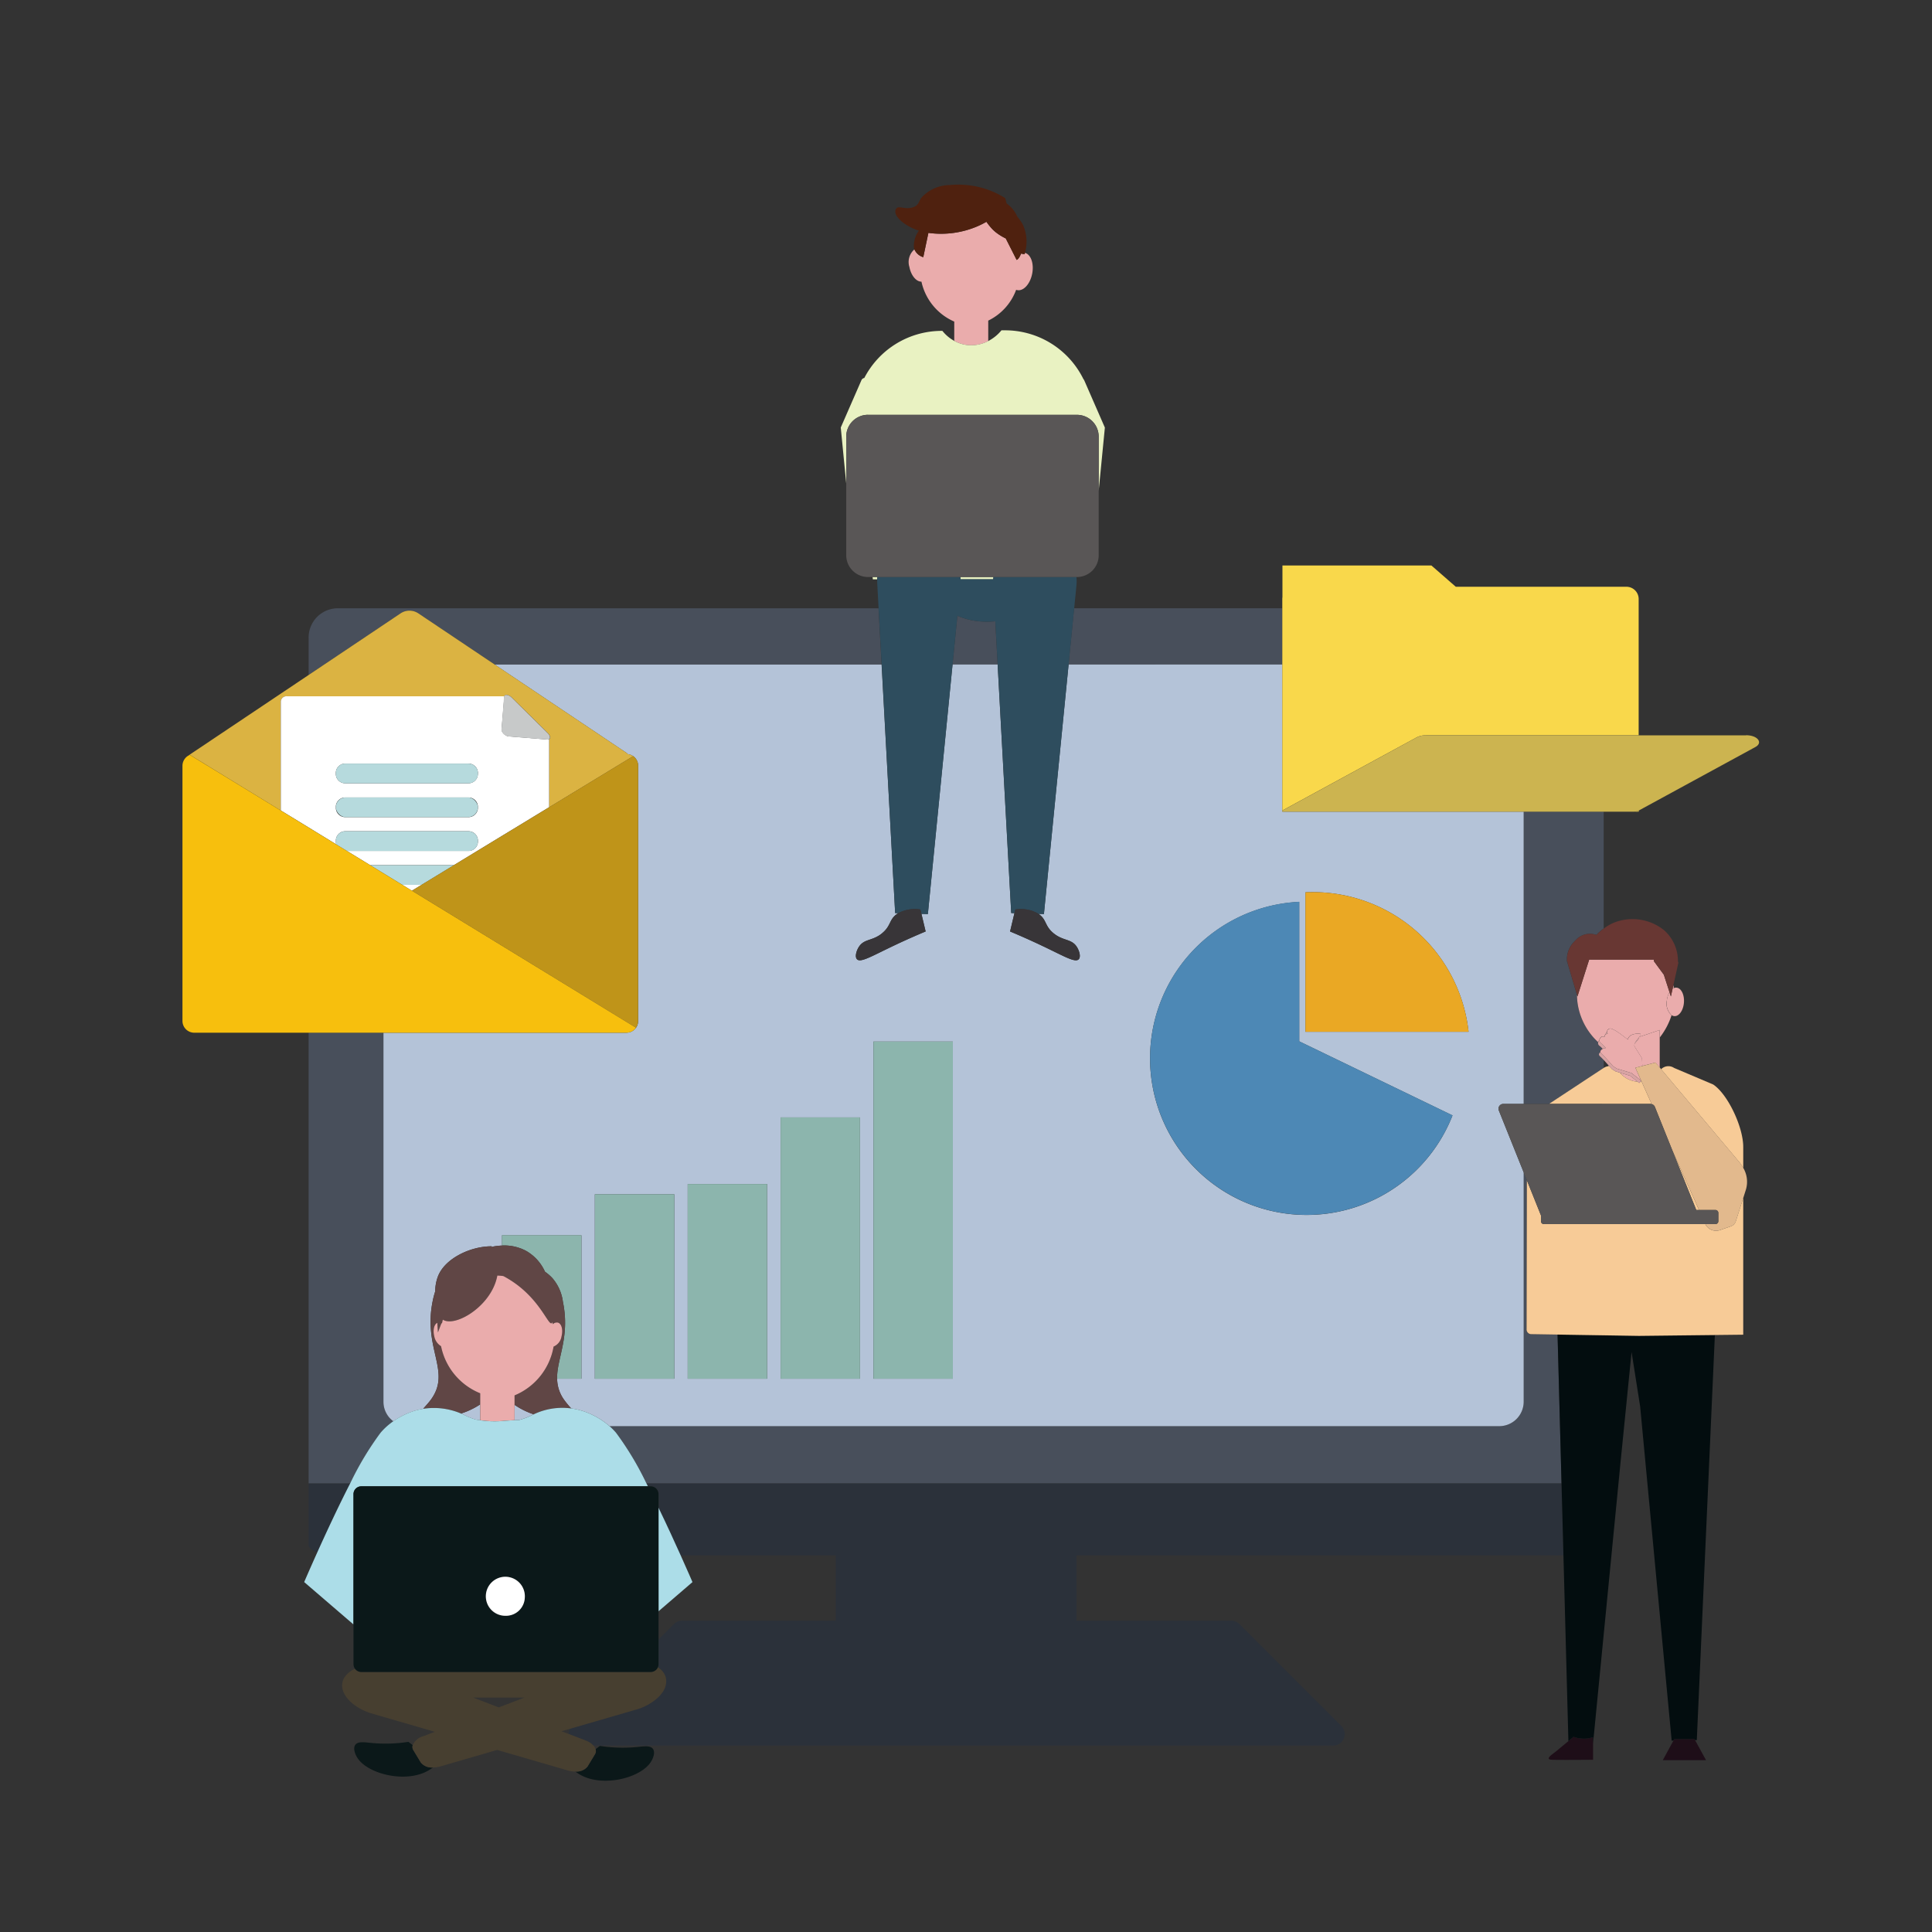 <svg xmlns="http://www.w3.org/2000/svg" xmlns:xlink="http://www.w3.org/1999/xlink" width="180" height="180" viewBox="0 0 180 180">
  <rect x="0" y="0" width="180" height="180" fill="#333333" stroke="none"/>
  <defs>
    <clipPath id="clip-path">
      <rect id="Rectangle_5049" data-name="Rectangle 5049" width="180" height="180" transform="translate(-10966 -20700)" fill="#fff" opacity="0.58"/>
    </clipPath>
    <clipPath id="clip-path-2">
      <rect id="Rectangle_3076" data-name="Rectangle 3076" width="146.885" height="148.736" fill="none"/>
    </clipPath>
  </defs>
  <g id="Mask_Group_431" data-name="Mask Group 431" transform="translate(10966 20700)" clip-path="url(#clip-path)">
    <g id="Group_2435" data-name="Group 2435" transform="translate(-10949 -20682.83)">
      <g id="Group_2434" data-name="Group 2434" clip-path="url(#clip-path-2)">
        <path id="Path_8709" data-name="Path 8709" d="M100.6,304.272l7.113,4.768h36.049l-.286-5.236H93a2.719,2.719,0,0,0-2.616,2.811v3.4l8.568-5.743a1.486,1.486,0,0,1,1.655,0" transform="translate(-78.628 -264.299)" fill="#484f5b"/>
        <path id="Path_8710" data-name="Path 8710" d="M97.09,645.15a6.3,6.3,0,0,1,1.187-1.069,2.242,2.242,0,0,1-.922-1.806V607.882H90.381v42h3.874a28.556,28.556,0,0,1,2.835-4.727" transform="translate(-78.628 -528.837)" fill="#484f5b"/>
        <path id="Path_8711" data-name="Path 8711" d="M654.81,309.04V303.8h-19.4l-.517,5.235Z" transform="translate(-552.338 -264.299)" fill="#484f5b"/>
        <path id="Path_8712" data-name="Path 8712" d="M960.995,476.751h2.376c.045-.032.089-.066.135-.1l4.944-3.255v-.739c-.129-.137-.249-.259-.335-.333-.184-.159-.107-.3.026-.4-.036-.128.078-.237.2-.308a2.49,2.49,0,0,0-.3-.281.3.3,0,0,1-.117-.338,6.109,6.109,0,0,1-1.945-3.873c-.015-.176-.022-.351-.023-.523l-.894-3.022.059-.071-.092,0a2.323,2.323,0,0,1,.56-1.76c.106-.123.234-.255.37-.385a1.78,1.78,0,0,1,1.794-.358,5.647,5.647,0,0,1,.692-.6V449.524h-7.455Z" transform="translate(-836.033 -391.071)" fill="#484f5b"/>
        <path id="Path_8713" data-name="Path 8713" d="M391.176,729.364a2.282,2.282,0,0,1-2.3,2.261H306.005a6.18,6.18,0,0,1,.608.614,28.562,28.562,0,0,1,2.835,4.727H394.7l-.37-13.87-2.483-.039a.44.44,0,0,1-.4-.478h0l.025-13.857-.294-.733Z" transform="translate(-266.214 -615.927)" fill="#484f5b"/>
        <path id="Path_8714" data-name="Path 8714" d="M555.743,309.664a7.5,7.5,0,0,1-1.952-.053,6.737,6.737,0,0,1-1.579-.461l-.449,4.54h4.2Z" transform="translate(-480.015 -268.95)" fill="#484f5b"/>
        <path id="Path_8715" data-name="Path 8715" d="M227.756,344.067H207.843l-2.3,23.251-.5-.015c.769.53.55,1.109,1.394,1.8.9.739,1.658.5,2.159,1.253.25.377.416.973.171,1.189-.338.3-1.3-.27-3.208-1.185-1.307-.626-2.407-1.1-3.17-1.421l.407-1.707-.3-.009-1.265-23.156h-4.2l-2.3,23.251-.6-.019.391,1.641c-.763.319-1.863.794-3.17,1.421-1.912.916-2.87,1.483-3.208,1.185-.245-.216-.079-.812.171-1.189.5-.755,1.258-.514,2.159-1.253.845-.693.626-1.273,1.395-1.8.036-.025.072-.047.109-.069l-.293-.009-1.265-23.156H154.373l2.656,1.78,9.626,6.453a.358.358,0,0,1,.108.113,1.093,1.093,0,0,1,.978,1.09v23.77a1.1,1.1,0,0,1-1.1,1.1H144.011v34.393a2.242,2.242,0,0,0,.922,1.806,7.516,7.516,0,0,1,1.378-.756,6.08,6.08,0,0,1,1.4-.4c.183-.24.51-.543.815-.995,1.744-2.579-.839-4.664.076-9.08a7.709,7.709,0,0,1,.23-.874,3.94,3.94,0,0,1,.238-1.35c.621-1.7,3.026-2.852,5.027-2.846l-.046.064.186-.036.005-.008a5.623,5.623,0,0,1,.814-.089v-.958h7.4v13.365H160.19a3.413,3.413,0,0,0,.619,1.92,8.131,8.131,0,0,0,.694.847,6.273,6.273,0,0,1,1.614.44,7.174,7.174,0,0,1,1.959,1.211h82.868a2.282,2.282,0,0,0,2.3-2.261V391.389l-2.316-5.77a.446.446,0,0,1,.414-.612h1.9V357.78h-22.49Zm-56.65,66.541h-7.4V393.424h7.4Zm8.651,0h-7.4V392.469h7.4Zm8.651,0h-7.4V386.264h7.4Zm8.651,0h-7.4V379.2h7.4Zm32.851-45.316q.344-.016.692-.016a14.592,14.592,0,0,1,14.505,13.011h-15.2Zm-.578.886v13l14.281,6.9a14.592,14.592,0,1,1-14.281-19.894" transform="translate(-125.285 -299.327)" fill="#b4c3d8"/>
        <path id="Path_8716" data-name="Path 8716" d="M199.525,875c.127.053.254.109.378.171a6.188,6.188,0,0,0,1.025.4c.128.021.258.041.389.059v-1.481a7.123,7.123,0,0,1-1.792.854" transform="translate(-173.58 -760.474)" fill="#b4c3d8"/>
        <path id="Path_8717" data-name="Path 8717" d="M237.917,875.919l.447-.022a6.2,6.2,0,0,0,1.219-.466c.041-.021.084-.039.125-.059a6.969,6.969,0,0,1-1.792-.886Z" transform="translate(-206.98 -760.773)" fill="#b4c3d8"/>
        <path id="Path_8718" data-name="Path 8718" d="M283.985,930.839l.136.266h.252a.732.732,0,0,1,.732.732v1.254c.778,1.608,1.505,3.195,2.066,4.444h14.451v6.092H287.3a1.067,1.067,0,0,0-.755.313l-1.441,1.441v2.29a.73.73,0,0,1-.062.293,1.9,1.9,0,0,1,.572.583,1.392,1.392,0,0,1,.205.726,1.8,1.8,0,0,1-.32.979,2.967,2.967,0,0,1-.449.532,5.037,5.037,0,0,1-1.878,1.075l-6.313,1.833a1.029,1.029,0,0,0-.124.49l1.494.571a1.887,1.887,0,0,1,.818.506h68.922a1.067,1.067,0,0,0,.755-1.822l-9.5-9.5a1.067,1.067,0,0,0-.755-.312H324.051v-6.092h45.363l-.179-6.7Z" transform="translate(-240.752 -809.799)" fill="#2b313a"/>
        <path id="Path_8719" data-name="Path 8719" d="M94.255,930.839H90.381v5.716c0,.279.312.53.811.709.817-1.814,1.945-4.245,3.063-6.425" transform="translate(-78.628 -809.799)" fill="#2b313a"/>
        <path id="Path_8720" data-name="Path 8720" d="M982.1,1112.509a2.752,2.752,0,0,1-.918-.172l-.481.4c-.44.367-1.05.875-1.243,1.028-.314.248-.988.684-.292.714s3.831,0,3.831,0v-2.106a2.771,2.771,0,0,1-.9.133" transform="translate(-851.574 -967.696)" fill="#1e0e18"/>
        <path id="Path_8721" data-name="Path 8721" d="M985.233,824.17l.37,13.87.179,6.7.462,17.306.481-.4a2.777,2.777,0,0,0,1.814.038v.6l2.554-26.122,1.037-10.371.8,5.082L995.865,862l.169,0,.068-.123h1.887l.041.074.177,0,1.683-37.727-7.071.079Z" transform="translate(-857.12 -717)" fill="#030d0f"/>
        <path id="Path_8722" data-name="Path 8722" d="M1007.552,559.349a1.923,1.923,0,0,1,.25-.827l-.528-1.631-.936-1.272.005-.139h-6.026l-1.092,3.432-.039-.131c0,.173.009.347.023.523a6.109,6.109,0,0,0,1.945,3.873.434.434,0,0,1,.116-.193c.017-.2.206-.38.347-.337q.061.019.124.043a.262.262,0,0,1,.109-.241.277.277,0,0,1,.129-.219.314.314,0,0,1,.247-.318c.259-.088,1.132.576,1.674,1.018a.781.781,0,0,1,.285-.394,1.567,1.567,0,0,1,.908-.142c.039.053-.027.151-.078.257a.3.3,0,0,1-.02.034l1.9-.643v.7a6.646,6.646,0,0,0,1.1-2.074,1.456,1.456,0,0,1-.452-1.317" transform="translate(-869.259 -483.25)" fill="#eaacac"/>
        <path id="Path_8723" data-name="Path 8723" d="M1067.742,574.085q-.02-.138-.044-.273l-.076.342a.654.654,0,0,1,.12-.068" transform="translate(-928.795 -499.197)" fill="#eaacac"/>
        <path id="Path_8724" data-name="Path 8724" d="M1063.846,576.392l-.126-.391a1.916,1.916,0,0,0-.25.827,1.457,1.457,0,0,0,.451,1.317.521.521,0,0,0,.237.085c.44.041.845-.52.905-1.254s-.249-1.362-.689-1.4a.512.512,0,0,0-.251.042.661.661,0,0,0-.12.068Z" transform="translate(-925.176 -500.729)" fill="#eaacac"/>
        <path id="Path_8725" data-name="Path 8725" d="M1021.7,631.268c.026,0,.053,0,.079,0l-.079-.09Z" transform="translate(-888.845 -549.1)" fill="#eaacac"/>
        <path id="Path_8726" data-name="Path 8726" d="M1030.781,636.8l-.948-.286a2.394,2.394,0,0,0,1.662.844l-.7-.553-.011-.006" transform="translate(-895.92 -553.748)" fill="#eaacac"/>
        <path id="Path_8727" data-name="Path 8727" d="M1044.725,642.467l-.032-.072-.078.079c.037,0,.074,0,.111-.007" transform="translate(-908.779 -558.862)" fill="#eaacac"/>
        <path id="Path_8728" data-name="Path 8728" d="M1040.693,606.591l-.021.03a1.087,1.087,0,0,1-.087.194c-.048.1-.22.244-.348.424a.522.522,0,0,0-.015.2.033.033,0,0,0,0,.013l.708,1.129a.034.034,0,0,1,0,.016l.028.564a.034.034,0,0,0,.009.021l.087.091,1.133-.292.4.477v-3.512Z" transform="translate(-904.955 -527.154)" fill="#eaacac"/>
        <path id="Path_8729" data-name="Path 8729" d="M988.7,635.381a.447.447,0,0,1,.112.015l-.936-2.09c-.037,0-.074,0-.111.006l-.094.1a.032.032,0,0,1-.042,0l-.123-.1a2.392,2.392,0,0,1-1.662-.844l-.389-.117-.347-.214-.007-.006-.235-.268q-.04,0-.079,0a.959.959,0,0,0-.432.157l-.007,0-4.944,3.255c-.046.03-.09.064-.135.1Z" transform="translate(-851.929 -549.701)" fill="#f7cb97"/>
        <path id="Path_8730" data-name="Path 8730" d="M982.07,717.923l-1.038.361a1.112,1.112,0,0,1-1.315-.575H964.671a.271.271,0,0,1-.271-.27V716.9l-1.313-3.272-.026,13.857h0a.44.44,0,0,0,.4.478l2.483.039,7.587.119,7.07-.079,2.644-.029v-12.75l-.7,2.194a.737.737,0,0,1-.48.465" transform="translate(-837.832 -620.833)" fill="#f7cb97"/>
        <path id="Path_8731" data-name="Path 8731" d="M1069.764,697.24l-2.521-5.631,2.26,5.631Z" transform="translate(-928.466 -601.677)" fill="#f7cb97"/>
        <path id="Path_8732" data-name="Path 8732" d="M1067.083,641.347v-1.955c0-1.874-1.446-4.933-2.806-5.828l-3.639-1.542a.955.955,0,0,0-1.208.122l7.254,8.621a3.493,3.493,0,0,1,.4.583" transform="translate(-921.669 -549.697)" fill="#f7cb97"/>
        <path id="Path_8733" data-name="Path 8733" d="M1014.865,613.922a.187.187,0,0,1,.1.022,3.668,3.668,0,0,0-.477-.478.3.3,0,0,1-.129-.273.433.433,0,0,0-.116.193.3.3,0,0,0,.117.338,2.542,2.542,0,0,1,.3.281.8.8,0,0,1,.21-.083" transform="translate(-882.342 -533.457)" fill="#d8a3a3"/>
        <path id="Path_8734" data-name="Path 8734" d="M1019.866,607.563a.418.418,0,0,1-.057-.162.277.277,0,0,0-.129.218.344.344,0,0,1,.141-.061.109.109,0,0,1,.045,0" transform="translate(-887.087 -528.419)" fill="#d8a3a3"/>
        <path id="Path_8735" data-name="Path 8735" d="M1015.872,623.118l.235.268.007.006.347.214.389.117.948.286.011.006.7.553.123.1a.032.032,0,0,0,.042,0l.094-.1.078-.079-.04-.089-.005.005a.032.032,0,0,1-.042,0l-.826-.649a.029.029,0,0,0-.011-.006l-1.337-.4-.347-.214-.007-.006c-.056-.062-.785-.912-1.088-1.174a.307.307,0,0,1-.1-.144c-.132.1-.21.242-.026.4.086.074.206.2.335.333.147.156.305.332.439.483l.079.09" transform="translate(-882.938 -540.955)" fill="#d8a3a3"/>
        <path id="Path_8736" data-name="Path 8736" d="M1040.713,611.318a1.065,1.065,0,0,0,.086-.194,1.866,1.866,0,0,0-.434.619c.128-.181.3-.324.348-.424" transform="translate(-905.083 -531.657)" fill="#d8a3a3"/>
        <path id="Path_8737" data-name="Path 8737" d="M1016.492,608.414l.007.006.347.214,1.337.4a.029.029,0,0,1,.011.006l.826.649a.032.032,0,0,0,.042,0l.005-.005-.507-1.132.742-.191-.087-.091a.032.032,0,0,1-.009-.02l-.028-.564a.031.031,0,0,0,0-.015l-.708-1.13a.031.031,0,0,1,0-.013.524.524,0,0,1,.015-.2,1.866,1.866,0,0,1,.434-.619c.008-.01.016-.02.022-.03a.233.233,0,0,0,.02-.034c.051-.106.117-.2.078-.257a1.567,1.567,0,0,0-.908.142.782.782,0,0,0-.285.394c-.542-.442-1.415-1.105-1.674-1.017a.314.314,0,0,0-.247.318.414.414,0,0,0,.057.162.108.108,0,0,0-.045,0,.345.345,0,0,0-.141.061.262.262,0,0,0-.109.241c-.042-.016-.083-.031-.124-.043-.141-.043-.331.141-.347.337a.3.3,0,0,0,.129.273,3.684,3.684,0,0,1,.477.478.186.186,0,0,0-.1-.022.793.793,0,0,0-.211.083c-.127.071-.241.18-.205.308a.3.3,0,0,0,.1.144c.3.262,1.032,1.112,1.088,1.174" transform="translate(-883.195 -526.24)" fill="#eaacac"/>
        <path id="Path_8738" data-name="Path 8738" d="M1041.754,629.578l-.742.191.507,1.132.04.089.032.072.936,2.09a.445.445,0,0,1,.3.265l1.595,3.973,2.521,5.631h1.525a.271.271,0,0,1,.27.271v.772a.271.271,0,0,1-.27.27h-.937a1.112,1.112,0,0,0,1.315.575l1.038-.361a.738.738,0,0,0,.48-.465l.7-2.194.249-.785a2.554,2.554,0,0,0-.249-2,3.5,3.5,0,0,0-.4-.583l-7.255-8.621-.118-.141-.4-.477Z" transform="translate(-905.645 -547.458)" fill="#e2b98d"/>
        <path id="Path_8739" data-name="Path 8739" d="M942.965,659.519l2.316,5.77.294.733,1.313,3.272v.538a.27.27,0,0,0,.271.27h15.983a.27.27,0,0,0,.271-.27v-.772a.27.27,0,0,0-.271-.27h-1.785l-2.26-5.631-1.595-3.973a.453.453,0,0,0-.414-.28H943.379a.446.446,0,0,0-.414.612" transform="translate(-820.32 -573.226)" fill="#595656"/>
        <path id="Path_8740" data-name="Path 8740" d="M1063.145,1114.078h-1.5l-.068.123-1,1.834h4.033l-1.032-1.883-.041-.074Z" transform="translate(-922.661 -969.211)" fill="#1e0e18"/>
        <path id="Path_8741" data-name="Path 8741" d="M527.878,37.974V36.067a5.17,5.17,0,0,0,2.6-2.871.671.671,0,0,0,.107.03c.583.111,1.205-.579,1.389-1.541.179-.935-.122-1.781-.674-1.931-.021.08-.035.125-.035.125l-.335-.053c-.186.53-.406.586-.406.586l-1.013-2a5,5,0,0,1-.953-.595,3.555,3.555,0,0,1-.5-.5c-.107-.127-.226-.279-.35-.457a8.412,8.412,0,0,1-.771.392,8.614,8.614,0,0,1-4.634.642l-.477,2.263a1.292,1.292,0,0,1-.825-.728,1.549,1.549,0,0,0-.467,1.645c.151.791.639,1.371,1.121,1.362a5.278,5.278,0,0,0,3.056,3.721v1.8a3.331,3.331,0,0,0,1.124.378,3.426,3.426,0,0,0,2.044-.359" transform="translate(-452.806 -23.366)" fill="#eaacac"/>
        <path id="Path_8742" data-name="Path 8742" d="M513.356,6.789l.477-2.263a8.614,8.614,0,0,0,4.634-.641,8.363,8.363,0,0,0,.771-.392c.124.178.243.33.35.457a3.55,3.55,0,0,0,.5.5,4.983,4.983,0,0,0,.953.595l1.013,2s.22-.056.406-.586l.336.053s.015-.045.035-.125a3.833,3.833,0,0,0-.183-2.6,4.431,4.431,0,0,0-.524-.766,2.991,2.991,0,0,0-1-1.233l0,0-.133-.5A8.219,8.219,0,0,0,515.81.071a3.618,3.618,0,0,0-2.642,1.195c-.224.34-.264.64-.586.8-.752.38-1.462-.087-1.7.147-.2.193-.286.69.612,1.368a4.793,4.793,0,0,0,1.455.736,2.447,2.447,0,0,0-.468,1.545,1.029,1.029,0,0,0,.05.2,1.291,1.291,0,0,0,.825.728" transform="translate(-444.337 0)" fill="#4f210f"/>
        <path id="Path_8743" data-name="Path 8743" d="M494.461,281.392l.025.216h.4c0-.073.008-.145.016-.216Z" transform="translate(-430.165 -244.802)" fill="#e9f2c2"/>
        <path id="Path_8744" data-name="Path 8744" d="M557.353,281.608H560.4c0-.073.008-.145.016-.216h-3.079q.011.107.016.216" transform="translate(-484.864 -244.802)" fill="#e9f2c2"/>
        <path id="Path_8745" data-name="Path 8745" d="M474.2,112.494h19.463a2.029,2.029,0,0,1,2.029,2.029v5.08l.578-5.922-1.922-4.4a.376.376,0,0,0-.076-.113,8.125,8.125,0,0,0-7.359-4.548l-.278,0a3.877,3.877,0,0,1-1.235,1,3.424,3.424,0,0,1-2.044.359,3.324,3.324,0,0,1-1.124-.378,3.687,3.687,0,0,1-1.1-.929h-.154a8.123,8.123,0,0,0-7.122,4.39.353.353,0,0,0-.27.214l-1.922,4.4s.266,2.731.51,5.225v-4.383a2.029,2.029,0,0,1,2.029-2.029" transform="translate(-410.332 -91.015)" fill="#e9f2c2"/>
        <path id="Path_8746" data-name="Path 8746" d="M499.4,312.7l.293.009a3.278,3.278,0,0,1,2.058-.339l.1.405.6.019,2.3-23.251L505.2,285a6.736,6.736,0,0,0,1.579.461,7.493,7.493,0,0,0,1.952.053l.22,4.026,1.265,23.156.3.009.081-.339a3.182,3.182,0,0,1,2.166.408h0l.5.015,2.3-23.251.517-5.235.21-2.119a3.952,3.952,0,0,0,0-.8h-7.731c-.007.071-.012.143-.016.216h-3.047q-.005-.109-.016-.216h-7.731c-.007.071-.012.143-.016.216a3.987,3.987,0,0,0,0,.41l.125,2.289.286,5.235Z" transform="translate(-433.001 -244.802)" fill="#2e4d5e"/>
        <path id="Path_8747" data-name="Path 8747" d="M596.159,522.858c1.912.916,2.87,1.483,3.208,1.185.245-.216.079-.811-.171-1.188-.5-.755-1.259-.514-2.159-1.253-.845-.693-.626-1.273-1.394-1.8h0a3.183,3.183,0,0,0-2.166-.408l-.081.339-.407,1.707c.763.318,1.863.794,3.17,1.421" transform="translate(-515.88 -451.824)" fill="#383538"/>
        <path id="Path_8748" data-name="Path 8748" d="M484.956,521.6c-.9.739-1.658.5-2.159,1.253-.25.377-.416.973-.171,1.188.338.3,1.3-.27,3.208-1.185,1.307-.626,2.407-1.1,3.17-1.421l-.391-1.641-.1-.405a3.277,3.277,0,0,0-2.057.339c-.037.022-.073.045-.109.069-.769.53-.55,1.109-1.4,1.8" transform="translate(-419.763 -451.825)" fill="#383538"/>
        <path id="Path_8749" data-name="Path 8749" d="M486.214,180.294h10.862a2.029,2.029,0,0,0,2.029-2.029V167.212a2.029,2.029,0,0,0-2.029-2.029H477.612a2.029,2.029,0,0,0-2.029,2.029v11.052a2.029,2.029,0,0,0,2.029,2.029h8.6Z" transform="translate(-413.741 -143.704)" fill="#595656"/>
        <path id="Path_8750" data-name="Path 8750" d="M994.7,527.94a1.78,1.78,0,0,0-1.794.358c-.135.13-.264.262-.37.385a2.323,2.323,0,0,0-.56,1.76l.092,0-.058.071.894,3.022.039.131,1.092-3.432h6.026l-.005.139.936,1.272.528,1.631.126.391.157-.707.076-.342.467-2.1-.043-.07a3.82,3.82,0,0,0-1.289-2.949,4.686,4.686,0,0,0-4.688-.7,4.387,4.387,0,0,0-.933.544,5.622,5.622,0,0,0-.692.6" transform="translate(-862.973 -458.002)" fill="#683733"/>
        <path id="Path_8751" data-name="Path 8751" d="M13.177,324.086V313.919a.523.523,0,0,1,.56-.469H34c.057-.176.323-.17.57,0h.025l.26.26,1.529,1.51,1.681,1.66c.232.23.264.484.112.569v6.337l7.833-4.763a1.084,1.084,0,0,0-.513-.192.358.358,0,0,0-.108-.113l-9.626-6.453-2.656-1.78-7.113-4.768a1.486,1.486,0,0,0-1.655,0l-8.568,5.743-1.2.805L4.663,318.9a.259.259,0,0,0-.045.039c.027-.014.054-.029.083-.041Z" transform="translate(-4.018 -265.743)" fill="#dbb342"/>
        <path id="Path_8752" data-name="Path 8752" d="M235.237,367.135l-.26-.26h-.025a.976.976,0,0,1,.132.109Z" transform="translate(-204.4 -319.169)" fill="#fff"/>
        <path id="Path_8753" data-name="Path 8753" d="M86.566,382.6l8.869-5.394v-6.337a.277.277,0,0,1-.161.029l-1.8-.146-1.8-.146c-.317-.026-.686-.39-.664-.656l.124-1.515.124-1.515a.234.234,0,0,1,.01-.051H71a.523.523,0,0,0-.561.469v10.167l5.17,3.162a.876.876,0,0,1-.041-.265v-.083a.876.876,0,0,1,.876-.876H87.928a.876.876,0,0,1,.876.876v.083a.876.876,0,0,1-.876.876H76.6l2.159,1.321ZM88.8,374.1a.876.876,0,0,1-.876.876H76.441a.876.876,0,0,1-.876-.876v-.083a.876.876,0,0,1,.876-.876H87.928a.876.876,0,0,1,.876.876Zm-.876,4.032H76.441a.876.876,0,0,1-.876-.876v-.083a.876.876,0,0,1,.876-.876H87.928a.876.876,0,0,1,.876.876v.083a.876.876,0,0,1-.876.876" transform="translate(-61.277 -319.169)" fill="#fff"/>
        <path id="Path_8754" data-name="Path 8754" d="M157.556,501.957l.889.544.895-.544Z" transform="translate(-137.068 -436.686)" fill="#fff"/>
        <path id="Path_8755" data-name="Path 8755" d="M228.7,367.573l-.124,1.515c-.022.266.347.63.664.656l1.8.146,1.8.146a.279.279,0,0,0,.161-.029c.152-.085.12-.339-.112-.569l-1.681-1.661-1.529-1.51-.153-.151a.972.972,0,0,0-.132-.109c-.247-.17-.513-.176-.57,0a.221.221,0,0,0-.01.051Z" transform="translate(-198.857 -318.301)" fill="#c7c9c9"/>
        <path id="Path_8756" data-name="Path 8756" d="M122.241,415.036H110.754a.876.876,0,0,0-.876.876V416a.876.876,0,0,0,.876.876h11.487a.876.876,0,0,0,.876-.876v-.083a.876.876,0,0,0-.876-.876" transform="translate(-95.59 -361.067)" fill="#b6dadd"/>
        <rect id="Rectangle_3071" data-name="Rectangle 3071" width="13.239" height="1.835" rx="0.918" transform="translate(14.288 57.124)" fill="#b6dadd"/>
        <path id="Path_8757" data-name="Path 8757" d="M122.241,465.409a.876.876,0,0,0,.876-.876v-.083a.876.876,0,0,0-.876-.876H110.754a.876.876,0,0,0-.876.876v.083a.876.876,0,0,0,.041.265l1,.611Z" transform="translate(-95.59 -403.294)" fill="#b6dadd"/>
        <path id="Path_8758" data-name="Path 8758" d="M142.281,487.843h-7.8l3,1.835h1.784Z" transform="translate(-116.992 -424.407)" fill="#b6dadd"/>
        <path id="Path_8759" data-name="Path 8759" d="M185.475,410.627a1.1,1.1,0,0,0-.465-.9l-7.832,4.763-8.869,5.394-3.018,1.835-.895.544,20.875,12.768a1.092,1.092,0,0,0,.2-.637Z" transform="translate(-143.019 -356.451)" fill="#bf9419"/>
        <path id="Path_8760" data-name="Path 8760" d="M41.357,434.693a1.1,1.1,0,0,0,.9-.462L21.377,421.464l-.89-.544-3-1.835-2.159-1.32-1-.611-5.17-3.162L.683,408.807c-.029.012-.055.027-.083.041a1.1,1.1,0,0,0-.6.976v23.77a1.1,1.1,0,0,0,1.1,1.1H41.357Z" transform="translate(0 -355.648)" fill="#f7bf0d"/>
        <path id="Path_8761" data-name="Path 8761" d="M1040.387,448.8V448.7a1,1,0,0,1-.448.108Z" transform="translate(-904.712 -390.351)" fill="#f9d84b"/>
        <path id="Path_8762" data-name="Path 8762" d="M788.039,296.034h.1a.076.076,0,0,1-.036-.143l12.452-6.78a1.85,1.85,0,0,1,.86-.193h19.823v-12.7a1.14,1.14,0,0,0-1.14-1.14H804.2l-2.274-1.984H788.05v2.952h0a1.134,1.134,0,0,0-.013.172v19.818Z" transform="translate(-685.568 -237.581)" fill="#f9d84b"/>
        <path id="Path_8763" data-name="Path 8763" d="M831.436,394.808H801.609a1.847,1.847,0,0,0-.86.193L788.3,401.78a.076.076,0,0,0,.036.143h32.651a1,1,0,0,0,.448-.108l.03-.014,10.833-5.9c.748-.407.208-1.1-.86-1.1" transform="translate(-685.758 -343.47)" fill="#ccb450"/>
        <path id="Path_8764" data-name="Path 8764" d="M693.282,528.681a14.592,14.592,0,0,0,28.18,5.32l-14.281-6.9v-13a14.591,14.591,0,0,0-13.9,14.574" transform="translate(-603.132 -447.256)" fill="#4d88b5"/>
        <path id="Path_8765" data-name="Path 8765" d="M805.3,507.17q-.347,0-.692.016v12.995h15.2A14.592,14.592,0,0,0,805.3,507.17" transform="translate(-699.983 -441.221)" fill="#eaa824"/>
        <path id="Path_8766" data-name="Path 8766" d="M231.136,754.422a4.194,4.194,0,0,1,1.827,1.978,4.374,4.374,0,0,1,.671.575,4.184,4.184,0,0,1,1,2.233c.682,3.292-.579,5.288-.543,7.16h2.265V753h-7.4v.958a4.363,4.363,0,0,1,2.173.461" transform="translate(-199.19 -655.088)" fill="#8cb5ad"/>
        <rect id="Rectangle_3072" data-name="Rectangle 3072" width="7.397" height="17.184" transform="translate(38.424 94.097)" fill="#8cb5ad"/>
        <rect id="Rectangle_3073" data-name="Rectangle 3073" width="7.397" height="18.138" transform="translate(47.076 93.143)" fill="#8cb5ad"/>
        <rect id="Rectangle_3074" data-name="Rectangle 3074" width="7.397" height="24.344" transform="translate(55.727 86.937)" fill="#8cb5ad"/>
        <rect id="Rectangle_3075" data-name="Rectangle 3075" width="7.397" height="31.408" transform="translate(64.378 79.873)" fill="#8cb5ad"/>
        <path id="Path_8767" data-name="Path 8767" d="M184.943,772.755c-.036-1.872,1.225-3.868.543-7.16a4.181,4.181,0,0,0-1-2.233,4.367,4.367,0,0,0-.671-.575,4.193,4.193,0,0,0-1.827-1.978,4.363,4.363,0,0,0-2.173-.461,5.6,5.6,0,0,0-.814.089l-.006.007-.186.036.046-.064c-2-.006-4.406,1.151-5.027,2.846a3.937,3.937,0,0,0-.238,1.35,7.757,7.757,0,0,0-.23.874c-.915,4.416,1.668,6.5-.076,9.08-.306.452-.632.755-.815.995a6.45,6.45,0,0,1,3.519.434,7.114,7.114,0,0,0,1.793-.854v-1.027a6.013,6.013,0,0,1-3.648-4.388,1.374,1.374,0,0,1-.632-.924c-.146-.577-.02-1.114.282-1.253l.06.894.329-.863c.015.008.031.018.046.028.024-.119.05-.236.08-.352l.031.019c1.094.641,4.041-1.035,4.883-3.5a4.526,4.526,0,0,0,.165-.627,5.137,5.137,0,0,1,.561.047,9.812,9.812,0,0,1,1.176.735c2.381,1.737,3.043,3.948,3.351,3.64a.291.291,0,0,0,.034-.107c.018.072.034.145.049.218a.519.519,0,0,1,.464-.152c.348.089.5.66.347,1.277a1.231,1.231,0,0,1-.741.958,6.033,6.033,0,0,1-3.639,4.549v.875a6.98,6.98,0,0,0,1.792.887,6.189,6.189,0,0,1,3.489-.551,8.13,8.13,0,0,1-.694-.848,3.411,3.411,0,0,1-.619-1.92" transform="translate(-150.038 -661.474)" fill="#604645"/>
        <path id="Path_8768" data-name="Path 8768" d="M187.469,793.057a6.033,6.033,0,0,0,3.639-4.549,1.231,1.231,0,0,0,.741-.959c.157-.616,0-1.188-.347-1.277a.519.519,0,0,0-.464.152c-.015-.073-.031-.146-.049-.218a.289.289,0,0,1-.034.107c-.308.308-.97-1.9-3.351-3.64a9.837,9.837,0,0,0-1.176-.735,5.182,5.182,0,0,0-.561-.046,4.525,4.525,0,0,1-.165.627c-.843,2.467-3.789,4.143-4.883,3.5l-.031-.019c-.03.116-.056.233-.08.352-.015-.01-.031-.02-.046-.028l-.329.863s-.026-.384-.06-.893c-.3.14-.428.677-.282,1.253a1.374,1.374,0,0,0,.632.924,6.013,6.013,0,0,0,3.648,4.388v2.508a9.038,9.038,0,0,0,2.043.076c.38-.037.773-.06,1.157-.079v-2.309Z" transform="translate(-156.531 -680.22)" fill="#eaacac"/>
        <path id="Path_8769" data-name="Path 8769" d="M341.091,957.818l3.163-2.719s-.431-1.008-1.1-2.492c-.561-1.25-1.288-2.836-2.066-4.444Z" transform="translate(-296.738 -824.869)" fill="#acdde8"/>
        <path id="Path_8770" data-name="Path 8770" d="M91.826,884.695a.732.732,0,0,1,.732-.732h26.7l-.136-.267a28.563,28.563,0,0,0-2.835-4.727,6.149,6.149,0,0,0-.608-.614,7.168,7.168,0,0,0-1.959-1.211,6.254,6.254,0,0,0-1.614-.439,6.189,6.189,0,0,0-3.49.551c-.042.02-.084.038-.125.059a6.2,6.2,0,0,1-1.219.466l-.447.022c-.384.019-.777.042-1.157.079a9.055,9.055,0,0,1-2.042-.076c-.131-.018-.261-.037-.389-.059a6.226,6.226,0,0,1-1.025-.4c-.124-.061-.251-.117-.378-.171a6.449,6.449,0,0,0-3.519-.434,6.079,6.079,0,0,0-1.4.4,7.518,7.518,0,0,0-1.378.756,6.3,6.3,0,0,0-1.187,1.069,28.562,28.562,0,0,0-2.835,4.727c-1.118,2.18-2.246,4.611-3.063,6.425-.735,1.632-1.22,2.765-1.22,2.765l4.59,3.946Z" transform="translate(-75.892 -762.656)" fill="#acdde8"/>
        <path id="Path_8771" data-name="Path 8771" d="M129.305,1117.895l-.7-1.157a.547.547,0,0,1-.054-.456l-.4-.307a13.784,13.784,0,0,1-3.237.121c-.745-.063-1.313-.178-1.618.061-.377.295-.135.956.124,1.343.9,1.356,3.913,2.2,6.02,1.413a3.815,3.815,0,0,0,1-.555,1.315,1.315,0,0,1-1.143-.464" transform="translate(-107.1 -970.861)" fill="#0b1819"/>
        <path id="Path_8772" data-name="Path 8772" d="M283.3,1119.652l-.7,1.157a1.315,1.315,0,0,1-1.143.462,3.825,3.825,0,0,0,1,.557c2.107.791,5.115-.057,6.02-1.413.258-.387.5-1.048.124-1.343-.306-.239-.873-.124-1.618-.061a13.792,13.792,0,0,1-3.237-.122l-.395.306a.557.557,0,0,1-.055.457" transform="translate(-244.859 -973.396)" fill="#0b1819"/>
        <path id="Path_8773" data-name="Path 8773" d="M137.025,1069.329l-1.494-.571-.675-.257.8-.232,6.313-1.832a5.035,5.035,0,0,0,1.878-1.075,2.95,2.95,0,0,0,.449-.532,1.8,1.8,0,0,0,.32-.979,1.394,1.394,0,0,0-.2-.726,1.9,1.9,0,0,0-.572-.582.731.731,0,0,1-.67.438H116.21a.73.73,0,0,1-.584-.293,2.16,2.16,0,0,0-1,.816c-.688,1.142.41,2.632,2.442,3.313l5.983,1.737-1.04.4a1.489,1.489,0,0,0-1.015.848.547.547,0,0,0,.054.456l.7,1.157a1.314,1.314,0,0,0,1.143.463h0a2.592,2.592,0,0,0,.8-.134l5.169-1.5,6.476,1.88a2.56,2.56,0,0,0,.8.132,1.315,1.315,0,0,0,1.143-.462l.7-1.157a.556.556,0,0,0,.055-.457.912.912,0,0,0-.2-.34,1.892,1.892,0,0,0-.818-.506m-10.389-3.967h4.775l-2.387.912Z" transform="translate(-99.545 -924.376)" fill="#473f30"/>
        <path id="Path_8774" data-name="Path 8774" d="M123.266,950.185h26.957a.732.732,0,0,0,.732-.732V933.62a.732.732,0,0,0-.732-.732H123.265a.731.731,0,0,0-.731.732v15.834a.734.734,0,0,0,.732.732m11.6-6.919a1.817,1.817,0,1,1,1.812,1.682,1.751,1.751,0,0,1-1.812-1.682" transform="translate(-106.6 -811.581)" fill="#0b1819"/>
        <path id="Path_8775" data-name="Path 8775" d="M221.026,1001.451a1.817,1.817,0,1,0-1.812,1.682,1.751,1.751,0,0,0,1.812-1.682" transform="translate(-189.132 -869.765)" fill="#fff"/>
      </g>
    </g>
  </g>
</svg>
